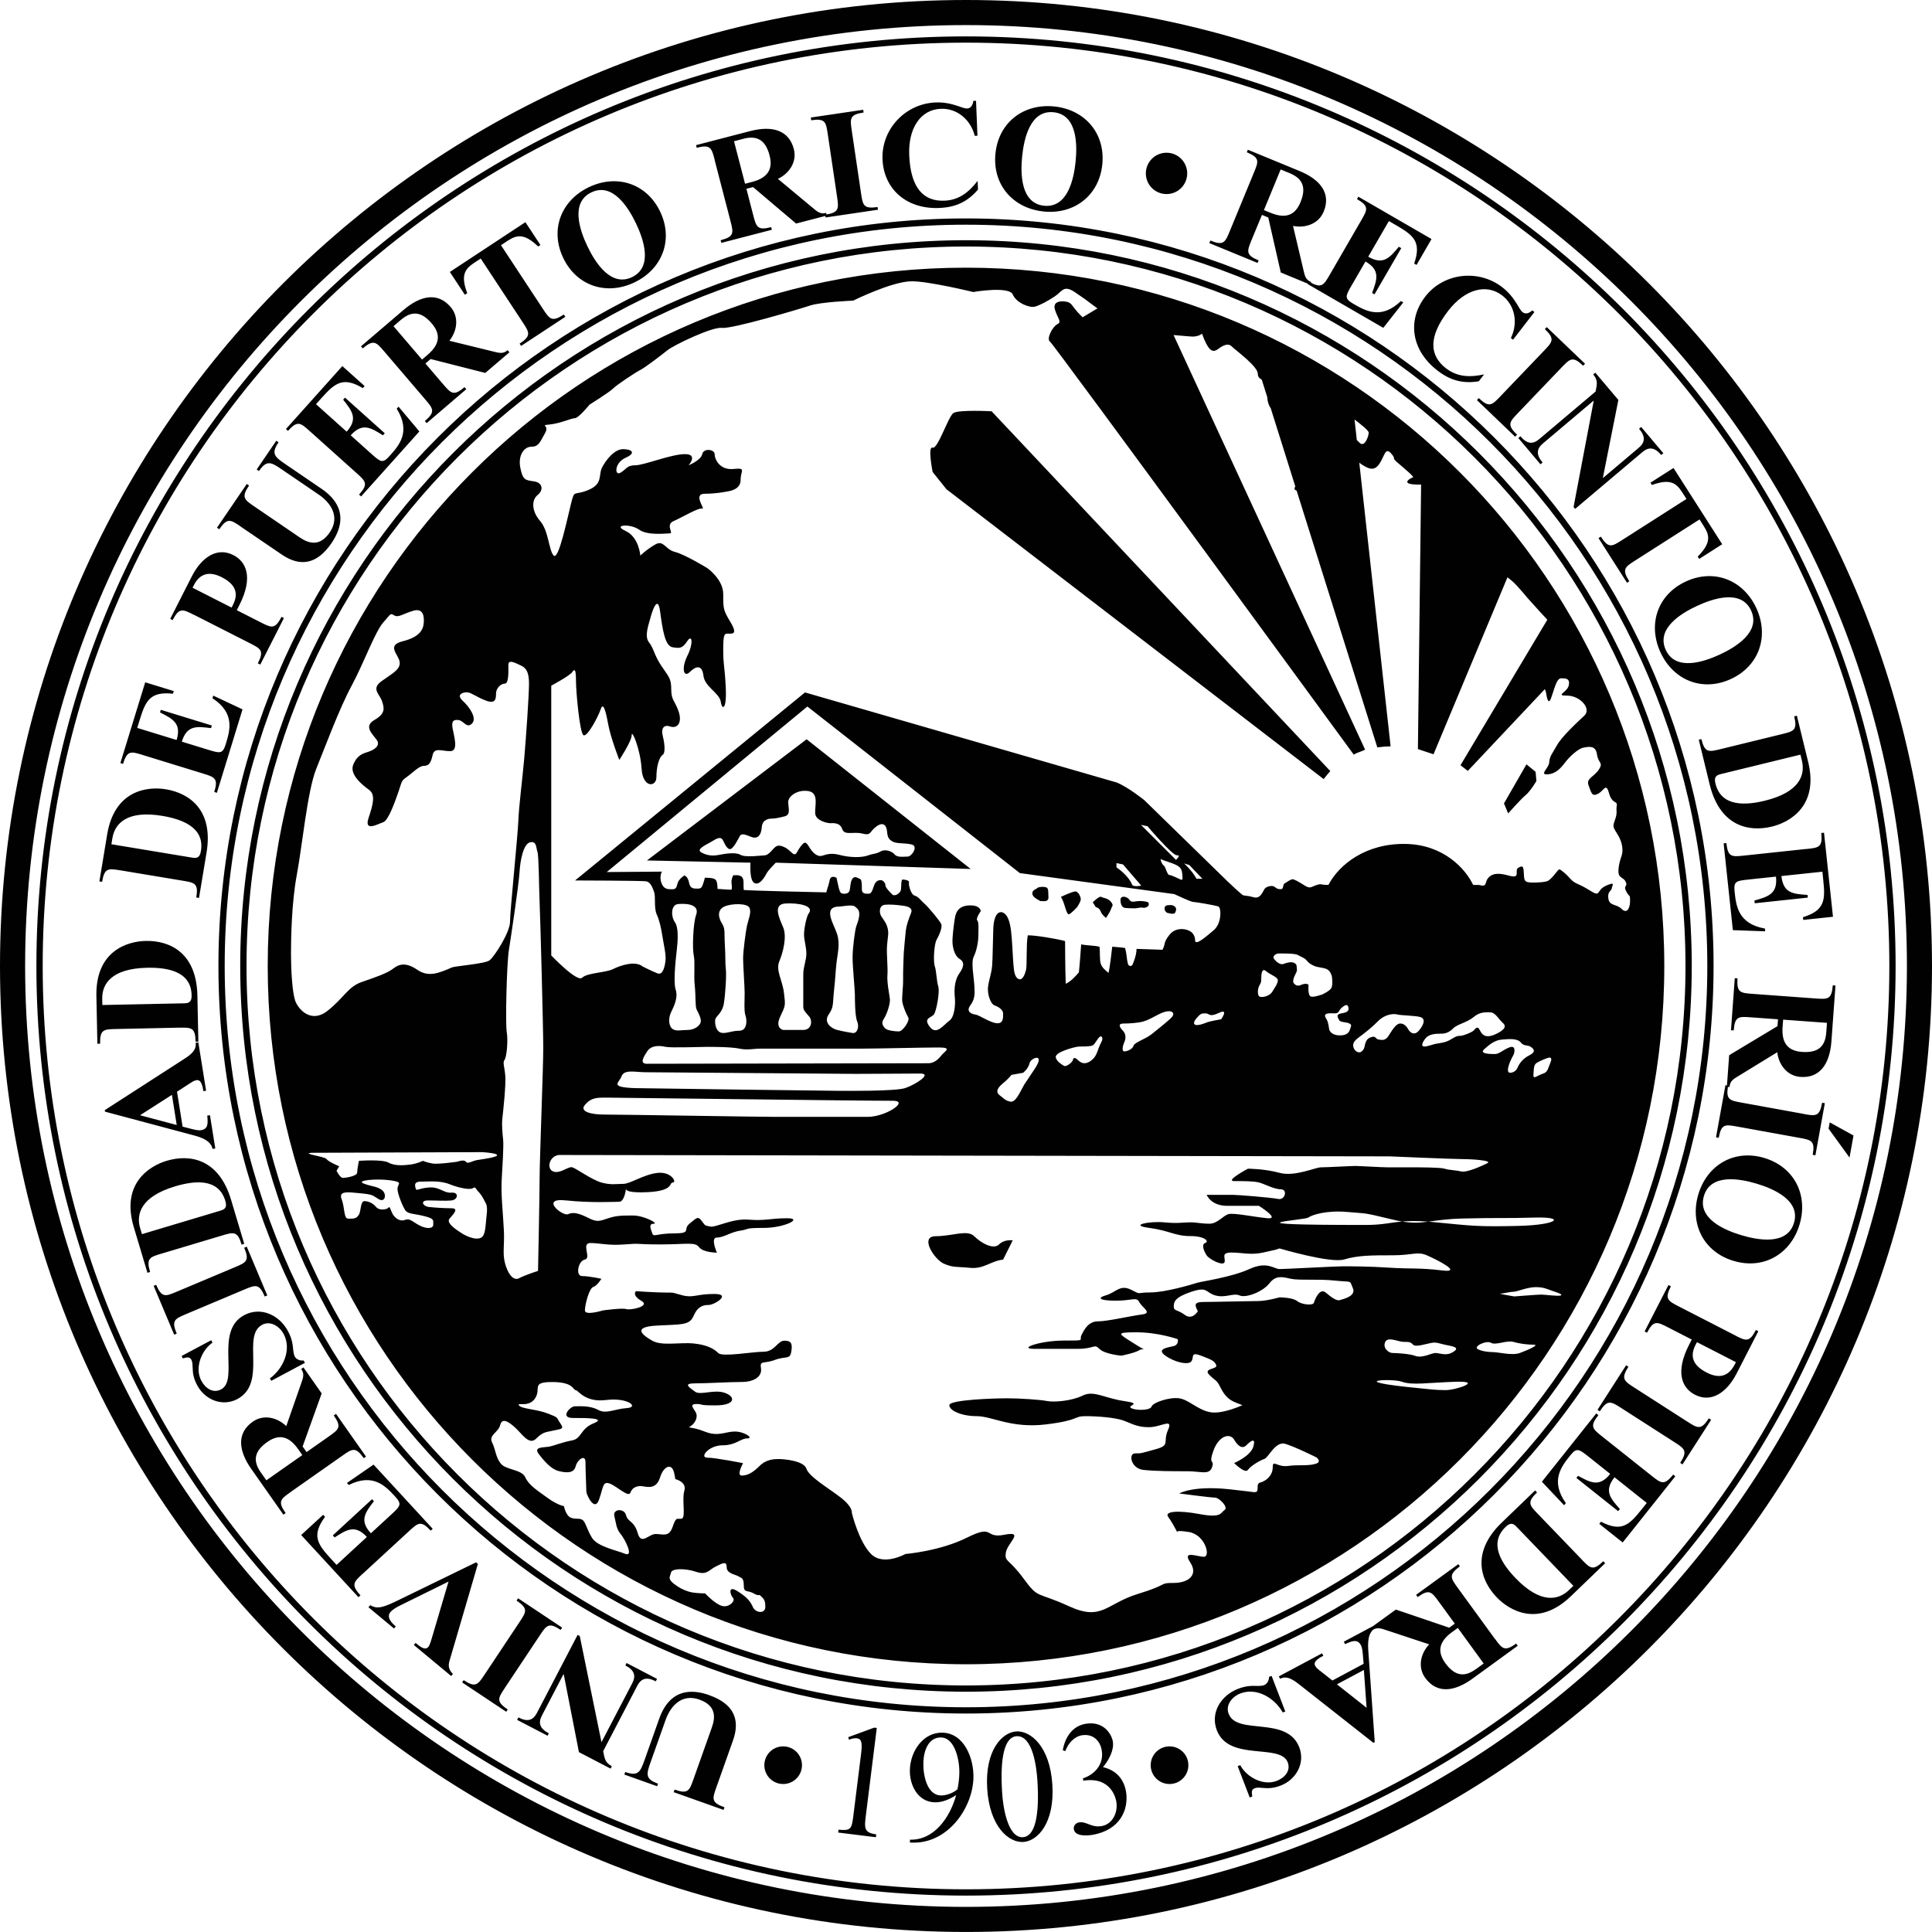 <svg id="Layer_1" data-name="Layer 1" xmlns="http://www.w3.org/2000/svg" viewBox="666.96 246.97 586.07 586.06">   <defs>     <style>       .cls-1 {         fill: #010101;       }     </style>   </defs>   <path class="cls-1" d="M1020.83,305.84c3.47,0,6.27-2.81,6.27-6.27s-2.8-6.27-6.27-6.27-6.28,2.8-6.28,6.27,2.81,6.27,6.28,6.27ZM709.46,585.27l9.65-6.18,1.46,9.15-11.11-2.96ZM731.44,595.49l.83-.13-1.62-10.1-.82.13c.23,2.3.32,4.08-1.87,4.42-.87.14-1.85-.13-3.02-.41l-2.59-.67-1.69-10.6,4.25-2.75c.64-.38.93-.62,1.71-.74,1.46-.23,1.83,2.05,2.04,3.33l.82-.13-2.35-14.67-.82.13c.41,2.56-2.25,4.11-4.08,5.29l-23.5,15.15.08.45,25.36,6.77c2.6.71,6.56,1.44,7.28,4.51ZM710.02,621.35l-.54-1.81c-1.3-4.34.31-9.62,10.59-12.69,5.59-1.67,13.12-2.68,15.23,4.37.46,1.56.3,2.47-1.33,2.96l-23.95,7.17ZM715.99,627.25l18.27-5.47c3.59-1.08,4.75-1.42,5.99,2.74l.8-.24-4.01-13.39c-3.72-12.42-12.48-13.9-19.53-11.79-5.37,1.61-13.9,7.01-9.96,20.14l4.14,13.83.8-.24c-1.25-4.17-.1-4.51,3.5-5.59ZM956.18,372.26c-1.58,1.06-4.74,11.04-6.31,10.51-1.58-.53,0,7.37,0,7.37l4.21,5.25,114.42,87.92c.63-.84,1.3-1.66,2.01-2.43l-102.75-109.15s-10-.53-11.57.53ZM1129.75,488.18c1.52-1.26,3.28-4.3,3.28-4.3l-.25-2.78-2.77-2.27-6.82,11.86,1.27,3.03s3.79-4.29,5.3-5.55ZM723.44,645.58l17.57-7.4c3.46-1.46,4.57-1.92,6.26,2.09l.77-.33-6.23-14.8-.77.33c1.69,4.01.58,4.48-2.87,5.93l-17.58,7.4c-3.45,1.45-4.56,1.92-6.25-2.08l-.77.32,6.23,14.8.77-.32c-1.69-4.01-.58-4.48,2.87-5.93ZM701.06,501.2c.74-4.47,4.5-8.5,15.1-6.74,5.75.96,12.95,3.37,11.75,10.63-.26,1.6-.81,2.35-2.5,2.07l-24.66-4.09.31-1.88ZM703.52,510.99l18.81,3.13c3.7.61,4.88.81,4.17,5.1l.83.14,2.29-13.79c2.12-12.79-5.09-17.97-12.35-19.17-5.52-.92-15.56.19-17.8,13.7l-2.36,14.24.82.14c.71-4.29,1.9-4.09,5.6-3.48ZM698.01,551.84l-.04-1.89c-.09-4.53,2.87-9.18,13.6-9.41,5.83-.12,13.36.92,13.51,8.28.04,1.62-.36,2.46-2.08,2.5l-24.99.52ZM721.26,558.72c3.75-.07,4.95-.1,5.04,4.25l.83-.02-.29-13.98c-.27-12.95-8.31-16.72-15.67-16.57-5.6.11-15.26,3.05-14.97,16.75l.3,14.44.83-.02c-.09-4.34,1.11-4.37,4.86-4.45l19.07-.41ZM849.94,778.17l10.34-19.82c1.17-2.26,2.86-2.79,5.61-1.35l.38-.74-9.23-4.82-.38.74c2.75,1.43,3.28,3.12,2.1,5.38l-9.29,17.81-.08-.04-6.56-32.08-.65-.34-12.35,23.69c-1.17,2.25-2.86,2.79-5.61,1.35l-.39.74,9.24,4.82.38-.74c-2.75-1.43-3.28-3.12-2.11-5.38l6.55-12.55.08.04,4.61,23.6,9.6,5,.38-.74c-1.96-1.02-2.19-2.19-2.63-4.56ZM882.15,761.2c-10.12-3.59-13.75,3.02-15.21,7.12l-4.49,12.65c-1.27,3.57-1.94,4.91-5.82,3.53l-.28.78,9.94,3.54.28-.78c-3.89-1.38-3.56-2.84-2.29-6.41l4.62-13c1.4-3.92,4.72-8.04,10.22-6.09,4.98,1.77,4.94,5.2,3.79,8.42l-5.56,15.66c-1.25,3.54-1.66,4.67-5.75,3.22l-.28.78,15.13,5.38.28-.79c-4.1-1.46-3.7-2.59-2.44-6.12l5.03-14.17c2.3-6.46.08-11.13-7.17-13.7ZM846.35,305.33c6.42-3.08,11.16,4.46,13.51,9.34,2.34,4.88,5.25,13.29-1.18,16.37-6.43,3.08-11.17-4.45-13.51-9.33-2.34-4.88-5.25-13.3,1.18-16.38ZM859.44,332.63c8.43-4.04,11.87-12.93,7.77-21.48-4.1-8.56-13.18-11.44-21.62-7.4-8.43,4.04-11.87,12.92-7.77,21.48,4.11,8.56,13.18,11.44,21.62,7.4ZM904.53,776.73c-3.16,0-5.71,2.55-5.71,5.71s2.56,5.71,5.71,5.71,5.71-2.55,5.71-5.71-2.56-5.71-5.71-5.71ZM820.1,759l10.57-15.88c2.08-3.12,2.74-4.13,6.36-1.72l.46-.69-13.37-8.9-.46.7c3.62,2.41,2.95,3.41.88,6.53l-10.56,15.88c-2.08,3.12-2.75,4.12-6.37,1.72l-.46.69,13.37,8.9.46-.7c-3.62-2.41-2.95-3.41-.87-6.53ZM747.76,696.02l-1.7-2.42c-2.45-3.48-2-6.4,1.97-9.19,3.06-2.16,6.22-2.34,9.36,2.14l1.28,1.82-10.92,7.66ZM755.15,699.55l15.61-10.96c3.07-2.16,4.05-2.85,6.55.72l.68-.48-9.1-12.96-.68.48c2.5,3.56,1.51,4.25-1.55,6.4l-6.7,4.71-1.2-1.7,5.78-16.1-5.53-7.88-.68.48c1.03,1.48.65,2.54-.06,4.51l-4.47,12.81c-2.79-2.68-6.91-3.63-10.16-1.34-4.85,3.4-4.44,8.66-.45,14.34l9.74,13.86.68-.47c-2.5-3.56-1.51-4.26,1.55-6.41ZM746.44,648.86c2.57-1.37,5.33.46,6.57,2.79,2.5,4.7-.12,10.5-4.17,13.45l.4.74,10.21-5.44-.39-.74c-.97.15-2.19-.25-2.68-1.19-.24-.45-.38-1.21-.44-1.71-.19-2.31-.49-3.87-1.63-6-2.57-4.82-8.17-7.55-13.28-4.84-9.03,4.82-1.48,19.58-6.99,22.51-2.49,1.33-4.82-.37-6.01-2.62-2.07-3.88,0-9.18,3.39-11.56l-.39-.73-8.99,4.79.39.73c.97-.25,1.99-.69,2.58.41.34.66.34,1.44.37,2.17.05,2.17.36,3.63,1.41,5.59,2.33,4.37,7.6,6.59,12.18,4.16,9.14-4.87,1.21-19.17,7.47-22.49ZM803.35,750.67l8.58-29.29-.57-.47-23.56,11.47c-4.44,2.15-6.35,2.85-8.54,1.51l-.53.64,7.76,6.45.53-.64c-1.28-1.07-2.92-2.79-1.62-4.35.59-.71,1.62-1.37,3.13-2.1l14.49-7.15-5.04,17.06c-.23.71-.59,2.16-1.06,2.73-1.01,1.21-2.47,0-3.89-1.19l-.53.64,11.32,9.41.53-.64c-1.65-1.56-1.3-3.07-1-4.08ZM777,724.37l14.02-12.92c2.76-2.54,3.64-3.36,6.59-.16l.61-.56-17.94-19.47-8.08,5.57.56.61c7.42-3.7,11.13.32,14.08,3.52,2.16,2.35,1.55,2.91-1.31,5.55l-6.06,5.58c-3.61-3.91-1.68-6.33.92-9.73l-.57-.61-11.91,10.98.57.61c3.6-2.31,6.16-4.04,9.77-.13l-9.19,8.47-1.72-1.87c-4.12-4.46-5.9-7.09-1.78-12.72l-.57-.61-6.67,6.14,17.38,18.86.61-.57c-2.95-3.2-2.07-4.02.69-6.56ZM710.27,476l18.23,5.61c3.58,1.1,4.73,1.46,3.46,5.61l.79.25,7.78-25.31-8.88-4.18-.25.79c6.93,4.55,5.32,9.78,4.04,13.93-.94,3.06-1.74,2.81-5.45,1.67l-7.88-2.42c1.57-5.09,4.62-4.63,8.87-4.1l.24-.8-15.48-4.76-.24.79c3.81,1.94,6.59,3.29,5.03,8.37l-11.94-3.67.75-2.44c1.78-5.8,3.15-8.67,10.09-7.93l.25-.8-8.67-2.66-7.54,24.51.8.24c1.28-4.16,2.43-3.8,6.01-2.7ZM1055.44,298.37l2.74,1.13c3.94,1.62,5.13,4.32,3.28,8.81-1.42,3.47-3.99,5.31-9.04,3.23l-2.05-.84,5.08-12.33ZM1048.78,325.97c-4.02-1.66-3.56-2.77-2.14-6.24l3.13-7.57,1.92.79,3.79,16.68,8.26,3.41-.07.12,22.91,13.26,6.07-7.72-.72-.41c-5.99,5.73-10.72,2.99-14.48.81-2.77-1.6-2.35-2.32-.4-5.68l4.13-7.13c4.61,2.67,3.47,5.54,2,9.56l.73.41,8.12-14.02-.73-.42c-2.75,3.28-4.68,5.69-9.29,3.02l6.26-10.81,2.21,1.27c5.25,3.04,7.74,5.02,5.47,11.62l.72.41,4.54-7.85-22.19-12.84-.42.72c3.77,2.18,3.16,3.22,1.28,6.46l-9.55,16.51c-1.78,3.08-2.45,4.13-5.71,2.39l.08-.19c-1.67-.68-1.92-1.79-2.38-3.83l-3.12-13.2c3.79.76,7.78-.65,9.3-4.33,2.26-5.48-.92-9.69-7.34-12.33l-15.67-6.45-.31.77c4.02,1.66,3.56,2.77,2.13,6.23l-7.27,17.63c-1.43,3.47-1.89,4.58-5.91,2.92l-.32.77,14.64,6.03.32-.77ZM760.9,377.73l14.2,12.73c2.79,2.5,3.69,3.3.78,6.54l.62.56,17.67-19.71-6.31-7.52-.56.62c4.38,7.03.74,11.11-2.17,14.35-2.13,2.38-2.75,1.82-5.65-.78l-6.13-5.5c3.55-3.96,6.14-2.27,9.77,0l.56-.62-12.06-10.81-.56.62c2.64,3.36,4.61,5.75,1.06,9.71l-9.3-8.34,1.7-1.9c4.05-4.51,6.5-6.55,12.49-2.98l.56-.62-6.76-6.06-17.11,19.1.62.55c2.91-3.24,3.8-2.44,6.59.07ZM788.59,343.99c3.24-2.77,6.18-2.6,9.33,1.09,2.44,2.85,2.92,5.97-1.24,9.52l-1.69,1.45-8.66-10.13,2.25-1.93ZM783.54,353.61l12.39,14.5c2.44,2.85,3.22,3.76-.09,6.59l.54.63,12.03-10.29-.54-.63c-3.31,2.83-4.09,1.91-6.53-.94l-5.33-6.23,1.58-1.36,16.58,4.22,7.32-6.26-.54-.64c-1.37,1.17-2.47.89-4.49.37l-13.18-3.23c2.4-3.03,2.96-7.22.38-10.24-3.85-4.51-9.04-3.6-14.32.92l-12.88,11.01.54.63c3.31-2.83,4.09-1.91,6.53.94ZM951.91,310.05c4.9-.19,8.5-1.82,11.72-5.57l-.11-2.64c-2.64,3.4-5.6,5.83-10.08,6.01-6.16.25-10.25-3.61-10.67-13.83-.33-8.19,3.47-13.81,9.57-14.05,5.04-.21,9.13,3.43,10.3,8.2l.83-.03-.43-10.59-.83.03c-.09,1.07-.65,2.25-1.85,2.3-.79.03-2.01-.48-2.72-.72-2.3-.79-4.46-1.21-6.9-1.11-9.11.37-16.44,8.08-16.07,17.24.36,8.92,7.15,15.18,17.23,14.77ZM977.03,294.38c.55-5.39,2.45-14.08,9.55-13.36,7.09.72,7.21,9.62,6.66,15-.55,5.39-2.46,14.08-9.55,13.36-7.09-.72-7.21-9.62-6.66-15.01ZM983.51,311.13c9.3.95,16.87-4.84,17.83-14.28.96-9.44-5.29-16.64-14.58-17.59-9.3-.94-16.88,4.84-17.83,14.28-.96,9.44,5.29,16.63,14.59,17.58ZM808.69,335.91c-1.93-5.21-.92-7.21,2.01-9.14l2.09-1.37,12.7,19.29c2.06,3.13,2.72,4.14-.91,6.53l.46.69,13.41-8.83-.46-.7c-3.63,2.39-4.3,1.39-6.36-1.74l-12.7-19.29,2.08-1.37c2.94-1.93,5.17-2.08,9.2,1.76l.69-.45-4.56-6.92-22.92,15.1,4.56,6.91.7-.46ZM892.49,289.06c4.12-1.07,6.7.37,7.92,5.07.94,3.63,0,6.65-5.29,8.02l-2.15.56-3.35-12.9,2.87-.74ZM883.74,295.49l4.79,18.46c.94,3.63,1.25,4.8-2.97,5.89l.21.81,15.33-3.98-.21-.8c-4.21,1.09-4.51-.08-5.46-3.7l-2.05-7.93,2.02-.52,13.05,11.06,8.88-2.3.07.46,15.89-2.35-.12-.82c-4.31.64-4.48-.56-5.03-4.27l-2.79-18.86c-.55-3.71-.73-4.9,3.58-5.54l-.12-.83-15.89,2.35.12.83c4.31-.64,4.48.56,5.03,4.26l2.8,18.86c.53,3.58.67,4.81-3.18,5.46l-.12-.48c-1.75.45-2.61-.28-4.2-1.64l-10.43-8.68c3.49-1.66,5.83-5.19,4.83-9.04-1.49-5.74-6.55-7.2-13.28-5.45l-16.39,4.26.21.8c4.21-1.1,4.52.07,5.46,3.7ZM1099.29,336.97c-5.46,7.07-4.29,16.23,3.7,22.39,3.88,3,7.68,4.07,12.56,3.27l1.61-2.09c-4.21.91-8.04.87-11.59-1.87-4.87-3.77-5.52-9.36.73-17.45,5-6.48,11.53-8.35,16.37-4.61,3.99,3.08,4.79,8.49,2.61,12.9l.66.51,6.48-8.39-.66-.51c-.76.76-1.94,1.31-2.9.57-.62-.48-1.24-1.66-1.62-2.3-1.26-2.08-2.63-3.79-4.57-5.29-7.22-5.57-17.79-4.38-23.39,2.87ZM1129.88,427.86c3.79,4.26,5.43,5.99,6.46,7.1l-26.34,44.14,2.22,1.72,23.36-24.79c.19.39.34.8.4,1.21.18,1.32.65,3.75,1.5,1.5.85-2.25,1.61-6.01,3.01-6.01s2.82,0,2.35,2.16c-.47,2.16-4.32,3.1-.47,3.1s7.51,3.95,5.16,6.11c-2.34,2.16-6.85,6.39-8.26,8.93-1.42,2.53-2.26,3.39-2.35,5.16-.09,1.79-3.06,3.77-.62,3.68,2.45-.09,4.01-1.7,5.41-3.58,1.4-1.87,4.04-4.23,5.54-4.51,1.5-.28,3.76-.84,4.14,1.97.37,2.82,2.06,2.44.56,4.7-1.5,2.25-3.94,2.63-3.09,4.8.85,2.16.94,3.47,2.82,2.53,1.87-.94,2.44-3.57,3.38-.19.94,3.38,2.63,2.25,2.34,3.76-.28,1.5.29,1.97-.47,4.13-.75,2.16-.84,2.16.66,4.51,1.51,2.34,1.88,4.97,1.23,6.76-.66,1.78-1.41,5.07-.48,6.01.95.94,1.41.76,1.88,1.97.47,1.21-.94.85.09,2.72,1.03,1.88,1.13.67,1.13,2.83s-.94,4.03-2.54,2.43c-1.6-1.6-3.67-.84-4.04-3.1-.37-2.26.94-2.34,1.03-3.19.09-.85,1.31-2.16-1.79-.75-3.1,1.41-1.31,3.66-4.89,1.41-3.57-2.26-4.41-1.88-5.83-3.48-1.4-1.59-2.91-2.82-3.38-2.91-.47-.09-2.34,3.29-3.94,3.66-1.59.38-4.79.47-5.73.19-.94-.27-1.03-.74-1.13-2.81-.09-2.07-.37-2.26-1.68-1.51-1.32.75,1.03,3.48-2.91,2.35-3.95-1.13-5.36-.29-6.3.84-.94,1.12-.19,2.72-2.45,2.06-.32-.09-.25,0-2.03-.06-2.3-4.89-8.93-12.18-20.34-12.43-12.15-.27-20.32,6.23-23.55,12.43-1.75.04-2.29-.28-2.64-.21-2.54.47-2.54,1.69-4.6.37-2.07-1.31-3.19-1.88-3.67-1.88s-1.88.94-2.44,1.31c-.56.38-.19,1.7-1.04,1.7s-1.22-.1-1.88-.66c-.65-.57-2.34-.28-3.01.47-.65.76-1.22,3.29-3.48,2.63-2.25-.65-2.84-.31-3.4-.77-2.56-2.1-7-6.53-7-6.53l-22.69-22.14s-4.91-3.97-8.41-5.37c-3.27-.94-94.52-27.31-94.52-27.31l-69.75,57.04s20.36.04,21.57.26c1.23.23,1.84,1.62,2.39,3.18.56,1.56-.1,4.79.79,6.8.89,2,1.34,4.12,1.78,6.9.45,2.79,1.12,5.46.89,7.24-.22,1.78-.77,4.46-2.45,3.79-1.67-.66-4.43-2.05-4.43-2.05-2.25-1.88-6.76-.37-9.01.75-2.25,1.13-7.88,1.13-9.38,2.63-1.51,1.51-9.38-6.76-9.38-6.76v-81.83s5.63-3.01,6.38-4.13c.75-1.13,1.12-.75,1.12,2.63s1.13,15.77,2.26,16.51c1.12.76,4.5-5.63,5.25-7.88.74-2.25,1.5.38,2.25,4.51.74,4.13,3.38,10.88,3.38,10.88,0,0,3.76-5.63,3.76-7.52s2.62,4.13,3,10.15c.38,6.01,4.5,5.63,4.5,2.62s.75-6.01,1.88-6.76c1.12-.75.38-4.51,0-6.01-.38-1.5,0-3.37,2.25-2.63,2.25.76,3.75-1.12,2.62-4.5-1.13-3.38-2.25-3.38-2.25-6.76s-.75-3.76-3.01-7.14c-2.25-3.38-2.25-5.25-3.75-7.13-1.5-1.88,0-5.63.37-7.13.38-1.51,2.25-7.88,3.01-2.26.75,5.63,1.5,10.51,3.76,10.89,2.25.38,2.99.38,4.5-1.88,1.5-2.25,1.88.76,0,4.51-1.87,3.75-1.13,6.76.76,4.88,1.87-1.88,3.75-2.26,4.13,1.13.37,3.37,4.87,5.25,5.25,7.88.38,2.62,1.88,2.62,1.51-4.51-.38-7.13-.76-6.38-.76-11.26s.38-4.88,1.51-4.88,3,.38.75-3.39c-2.26-3.75-2.26-4.12-2.26-8.62s-4.87-7.89-4.87-7.89c0,0-6.76-4.13-9.77-4.88-3-.75-3.37-3.75-6-2.25-2.63,1.5-4.51,3.37-4.51,3.37,0,0-.38-5.63-4.5-7.5-4.13-1.89,1.5-2.26,4.13-.38,2.63,1.88,8.26,1.12,9.39,1.12s-1.51-2.63,1.13-3.75c2.63-1.13,7.51-4.13,8.63-3.75,1.13.37-3.01-4.51.75-4.51s7.14-.75,7.14-.75c0,0,3.75-.38,3.75-3.39s1.88-3.75-2.25-3.37c-4.13.37-5.63-3.01-5.63-4.51s-3.38-1.88-3.76,0c-.38,1.88-4.13,3.38-4.13,3.38,0,0,3.01-3.38-1.13-3.38s-12.39,3.38-15.02,3.38-2.62,1.12-4.5,2.25c-1.88,1.13-1.88-3,1.5-4.51,3.39-1.5,1.88-2.63-.75-2.63s-5.26,3.38-6.39,5.63c-1.12,2.26.38,4.87-4.12,6.76-4.5,1.88-4.13-.38-5.26,4.13-1.13,4.5-3.75,17.26-5.25,15.76-1.51-1.5-1.51-7.5-4.13-10.5-2.63-3.01-2.63-6.38-.74-7.88,1.87-1.51,1.5-3.76-1.13-4.13-2.63-.38-3.39-.38-4.13-4.13-.75-3.76,1.13-6.38,3.37-6.38s2.63-1.5,4.13-4.12c1.5-2.63-1.88-2.27,1.5-2.63,3.38-.38,6.38-1.89,7.51-1.89s4.5-4.13,4.5-4.13c0,0,6.01-3.75,7.13-4.88,1.13-1.13,6.76-4.88,8.26-5.63,1.51-.76,6.38-4.51,8.26-6.01,1.88-1.51,13.52-7.14,16.51-6.76,3.01.38,23.27-5.63,26.65-6.75,3.38-1.13,13.14-1.51,13.14-1.51,0,0,11.57-5.74,17.58-5.87,5.03-.11,18.84,3.25,18.84,3.25,0,0,10.88-1.88,12.01.76,1.13,2.63,5.13,4.07,6.62,3.7,1.51-.38,3.87-1.64,6.13-3.14,2.25-1.5,2.64-3.56,6.02-1.31q3.38,2.26,5.26,3.75c.57.46,1.18.85,1.66,1.21l-4.51,2.7c-.25-.25-.53-.54-.9-.91-2.25-2.25-2.25-3.38-3.76-3.75-1.5-.38-4.5-.38-3.76,2.25.75,2.63,2.26,3.76.75,4.51-1.5.75-3.38,4.51-2.25,5.25,1.13.76,92.17,125.32,92.17,125.32.74-.54,2.66-1.04,3.44-1.52l-58.1-125.76c.29,0,5.59.52,6.04.47,3.75-.37,1.87-2.25,3.38,1.12,1.5,3.38,2.62,3.76,4.12,2.63,1.51-1.13,3.01-1.87,4.13-.75,1.12,1.13,7.88,6.01,7.88,8.26,0,.92.51,1.46,1.2,1.78l1.7,5.41c-.01.28.01.63.11,1.07.21.98.54,1.68.92,2.22l7.46,23.74c-.33.43-.48.93.4,1.27l24.47,77.86c1.32-.19,2.66-.29,4.03-.32l-9.5-86.02c2.86,2.04,4.49,2.58,6.03.41,1.6-2.26,1.79-5.27,3.57-3.29,1.79,1.97,0,1.13,1.98,2.82,1.97,1.69,5.26,4.41,4.7,4.51-.56.09-3.47,1.7-.19,2.07,1.34.15,2.08.11,2.66.1l-.97,80.24,4.73,1.57.04-.08,22.39-53.59c2.39,1.71,3.5,3.29,5.64,5.7ZM1140.38,639.96c-.84.28-4.79-.28-5.9-.28s-8.16.56-8.16.56c0,0-5.07-.85-4.23-.85s2.81-.56,3.94-.56,4.23-1.41,6.76-1.41,3.37.57,5.06,1.13c1.69.56,3.37,1.13,2.53,1.41ZM1128,657.4c-2.26.85-6.48-.27-8.17-.27,0,0-2.81,0-4.51-.85-1.68-.85,2.53-2.81,3.94-1.97,1.41.84,4.8-.85,6.76-.28,1.98.56,4.23.85,6.19.85s-1.97,1.69-4.21,2.52ZM1105.48,668.66c-3.1,0-5.08-.3-7.88-.57-23.63-2.25-8.43-3.1-5.35-1.97,3.1,1.13,7.88.28,16.32,0,8.45-.27,0,2.54-3.09,2.54ZM1073.4,641.36c-.84.28-2.26-.56-4.23-2.25-1.96-1.69-3.38,2.25-3.66,3.09-.29.84-3.66.57-5.07-.56-1.4-1.12-5.35-1.12-5.35-1.12,0,0-3.94,1.12-6.47,1.12s-13.5.28-16.6.28-2.54,1.12-1.69,2.81c0,0-1.68,2.81-3.94,1.12-2.25-1.69-3.37-1.12-3.37-2.53s.28-2.81,5.35-4.5c5.06-1.69,4.22.28,7.31,1.13,3.1.84,5.35-.85,7.32,0,1.97.84,7.03-1.13,9.01-3.66,1.97-2.54,3.94-1.98,6.48-1.41,2.52.56,8.15,0,13.5.56,5.35.56,4.23-.28,5.35,2.25,1.12,2.54-3.09,3.38-3.94,3.66ZM1097.42,559.56c-1.63,1.95-2.98.2-3.25-.32-.33-.65-1.3-1.94-2.6-1.78-1.3.16-2.43,2.27-3.4,3.73-.98,1.46-1.78,1.3-2.92,1.14-1.14-.16-.81-1.14-2.11-.81-1.3.33-1.63.97-1.95,1.78-.33.81-.16,1.79-1.14,2.6-.97.81-2.44-.16-2.6-1.63-.16-1.46,1.3-2.27,2.76-3.4,1.46-1.13,2.92-2.27,4.87-4.22,1.94-1.95,4.54-2.27,5.68-1.95,1.13.33,5.68.33,7.14.82,1.46.49,1.13,2.11-.49,4.05ZM1120.62,560.7c-2.43,1.14-3.89.65-4.71-1.14-.81-1.78-1.46-.32-2.11.17-.65.49-2.92,1.46-3.9,1.46s-1.29.17-2.92,1.14c-1.62.97-3.11,1.01-4.54,1.29-.82.16-2.44.81-3.41.81s-.81-.97.32-2.43c1.13-1.46,3.41-1.46,4.71-1.46s2.43-.32,3.73-1.62c1.3-1.3,4.22-1.78,6.16-3.4,1.95-1.63,3.41-1.46,5.03-1.46s2.6,2.11,3.9,3.25c1.29,1.13.16,2.27-2.28,3.4ZM1131,567.03c-2.28,1.13-3.25,2.76-3.74,3.9-.48,1.13-1.62,1.46-2.11,1.46s-1.14-.16-.49-2.27c.65-2.11,1.46-2.92,1.62-3.73.17-.81.33-2.44-1.62-1.63-1.95.81-2.92,1.95-4.22,1.95s-4.87,0-3.25-1.46c1.63-1.46,3.25-2.76,5.35-2.92,2.11-.16,4.71-.49,5.84.97.79,1.02,1.95.65,2.76,1.13.81.49,2.11,1.46-.16,2.6ZM1137.16,569.63c-.71,1.57-.64,2.6-2.27,3.08-1.62.49-2.92,1.95-2.76.16.16-1.78,0-2.92,1.14-3.57,1.13-.65,2.76-1.29,3.4-1.46.65-.16,1.3,0,.48,1.78ZM1107.17,657.4c-1.69.85-3.66,0-4.79,0s-4.03,1.71-6.19.85c-1.4-.56-5.35-.85-6.76-.85s-3.09-1.69-2.25-3.37c.85-1.69,3.94,0,5.63,0s1.97,0,2.81.85c.84.84,3.94-.28,5.63-.56,1.69-.28,2.25.28,5.35.84,3.1.56,2.25,1.41.56,2.25ZM1102.11,617.72c-.65-.06-1.25-.12-1.84-.16-2.55.33-4.71.49-7.97-.04-3.68.32-6.05,1.04-11.01,1.04-44.74,0-18.58-1.4-17.45-2.25,1.12-.84,5.64-2.25,11.82-1.69,6.19.57,4.23,0,13.51,2.25,1.15.29,2.18.5,3.13.65,2.03-.17,4.47-.23,7.97.04,2.59-.33,5.59-.85,10.56-.96,11.26-.28,12.1,0,21.67-.28,9.57-.28,7.03,2.25-5.07,2.53-12.1.28-13.78,0-25.33-1.13ZM1054.58,544.48c-.16,1.13-.65,1.62-1.62,3.25-1,1.67-3.57,1.94-4.06,1.46-.48-.49-.48-2.11,0-3.08.49-.98.66-.98.66-2.27s.16-3.41,1.46-2.27c1.3,1.14,3.73,1.78,3.57,2.92ZM1070.91,546.47c-.27,1.02-2.96,2.22-2.96,2.22-3.24,1.01-3.69.83-3.97-.46-.28-1.29,0-2.22-.09-2.5-.09-.27-1.02-.55-2.22,0-1.2.55-1.76,0-2.22-.46-.46-.46-.09-1.75.56-2.96.65-1.21.28-1.39.28-2.22s-.83-1.11-1.29-1.2c-.46-.09-1.48,0-2.59.46-1.11.46-2.31-.65-2.96-1.48-.65-.83.56-1.66,1.38-1.66s4.9-.09,5.83.46c.92.55,2.03.83,2.68,1.66.65.83,1.29,1.2,2.31,1.66,1.02.46,2.59.46,3.7.92,1.11.46,1.57,1.85,1.67,2.49.09.65.19,2.04-.09,3.05ZM1073.24,556.49c.32.64,2.27.49,3.08.97.81.48.48.65.16,1.78-.33,1.14-1.21,1.67-2.43,1.78-1.78.16-2.92-.32-3.57-1.13-.65-.82-.17-2.27-1.3-4.06-1.14-1.78,1.46-1.46,2.76-1.46s.97-.81,2.11-1.78c1.14-.98,1.78-.98,1.95,0,.16.98-.16,1.46-2.11,1.78-1.95.32-.98,1.46-.65,2.12ZM938.22,580.9c4.31.26-2.67,4.87-8.08,4.87h-27.95c-5.08,0-46.84-.7-51.88-.7-4.34,0-7.54-.97-5.94-2.89,1.93-2.33,3.8-2.25,6.58-2.25s75.39.96,87.27.96ZM862.46,572.23c2.3,0,59.37.45,64.05.5,2.18.02,15.81-.1,19.62-.1s-1.55,3.4-4.59,4.41c-3.05,1.01-18.38.83-20.16.83s-60.65-.76-61.91-.82c-7.86-.32-4.67-1.59-3.98-3.56.77-2.22,4.3-1.26,6.98-1.27ZM881.63,564.54c1.74,0,7.16,0,9.61.53,2.45.53,4.38,0,6.3,0h30.78c4.38,0,18.98-.35,23.35-.35s1.87,1.11.88,2.38c-1.13,1.44-2.24,2.24-3.69,2.4-3.7,0-78.16.16-85.71.16-2.25,0-.96-2.09.11-3.73,1.33-2.06,4.03-1.75,5.6-1.4,1.58.35,11.02,0,12.77,0ZM871.91,547.11c-.7-2.11-.05-8.57.36-12.03.34-2.96.57-6.76-.6-8.39-1.17-1.64-1.34-5.49,1.24-5.49,0,0,6.68-.71,5.2,3.36-.89,2.46-1.17,10.06-.71,12.17.47,2.1-.02,6.28.29,8.97.37,3.32.12,6.56.59,7.5.47.94,1.52,2.79,1.23,3.87-.29,1.08-1.87,2.34-3.97,2.34s-3.27.46-4.45-.23c-1.17-.7-1.63-3.04-.46-5.38,1.17-2.34,1.98-4.58,1.28-6.69ZM892.85,548.17c0,1.87-.23,5.62.23,6.79.47,1.17.7,4.68-1.87,4.68s-4.45,1.17-5.85.46c-1.4-.7-1.63-3.04-1.4-3.97.23-.94,2.1-1.87,2.57-4.68.47-2.81.84-8.68.61-10.54-.23-1.87-.06-3.76-.3-7.5-.23-3.74.23-4.57-.94-6.44-1.17-1.87-1.28-4.08.83-5.02,2.1-.93,6.84-1.05,7.56.36.7,1.4-.27,3.42-.74,5.52-.36,1.6-1.17,7.72-1.17,9.83s.47,8.65.47,10.52ZM904.77,548.17c-.46-3.97-2.57-6.78-1.4-9.59,1.17-2.81,2.33-7.48,1.17-10.29-1.17-2.81-3.28-7.02.7-7.25,3.97-.23,8.88.7,7.02,3.05-.58.73-1.4,4.45-1.4,6.31s.71,3.74.71,5.85-.94,3.98-.94,6.31v9.82c0,1.17.94,1.88,1.87,3.05.94,1.17.7,3.97-1.87,3.97h-6.08s-2.57-.47-.94-3.97c1.64-3.52,1.64-3.28,1.17-7.25ZM926.29,548.64c0,1.4,0,6.54.7,8.18.7,1.64,0,3.74-1.4,3.51-1.4-.23-2.8-.47-4.68-.93-1.87-.47-4.21-2.34-2.57-4.68,1.64-2.34,1.17-3.28,1.64-7.49.46-4.21.4-5.25.73-8.16.3-2.76,1.14-5.64.21-8.68-.94-3.04-4.68-8.42.7-8.42.7,0,3.98-.7,4.68,0,.7.7,2.32,1.02.46,5.84-.45,1.18-1.17,6.79-1.17,9.6s.7,9.82.7,11.22ZM940.91,544.27c.07,1.74-.43,5.32-.24,6.56.18,1.23,1.17,3.77,1.8,4.76.61.98-1.67,4.26-2.85,4.26s-3.59-.24-4.27-1.04c-.68-.81-1.11-1.55-.24-2.85.87-1.3,1.98-4.57,1.79-6-.18-1.42-.92-5.01-.74-7.24.18-2.22-.31-6.37-.12-8.9.18-2.53.56-3.46.24-5.02-.3-1.55-1.11-2.59-1.92-3.77-.8-1.17-.74-3.4.99-3.59,1.74-.18,3.84.06,4.83.19.98.13,3.96.3,3.15,2.29-.8,1.98-1.42,3.83-1.6,5.37-.19,1.55-.62,6.8-.62,6.8-.06,1.42-.25,6.42-.19,8.16ZM980.92,571.09l-3.25,4.87c-1.3,2.27-2.59,5.52-4.22,5.19-1.62-.32-1.94-.98-3.25-1.94-1.3-.97-.65-2.27.97-3.58,1.62-1.29,2.6-2.59,2.6-2.59l3.57-.65s1.62-1.3,1.94-2.92c.33-1.62,4.87-3.25,1.63,1.62ZM1001.37,562.16c0,.49-.65,1.46-1.14,2.76-.49,1.3-.81,2.76-2.43,3.89-1.63,1.14-2.84.74-3.9-.32-.97-.98-1.46-.49-1.46,0s-1.94,2.27-2.76,1.78c-.81-.49-2.11-1.3-2.43-2.43-.32-1.13,1.95-1.95,2.76-2.27.81-.33,3.25-1.14,4.54-1.14s2.11,0,3.25-.16c1.13-.16,1.3-.97,2.27-2.27.98-1.3,1.3-.32,1.3.16ZM1007.53,559.56c-.81-.81-1.62-2.1.17-2.1s4.54-.16,6.16-.65c1.63-.49,2.92-1.3,4.54-2.12,1.63-.81,2.43-.97,3.25-.97s2.11.65.33,2.27c-1.79,1.62-4.06,3.4-5.68,4.7-2.01,1.6-5.19,2.43-5.52,3.57-.32,1.14-2.43,1.79-2.92,1.63-.49-.16-.49-1.3.16-2.76.65-1.46.33-2.76-.49-3.57ZM1037.38,556.16s-3.46.6-4.38.98c-4.38,1.78-4.38.16-3.08-1.3,1.3-1.46,1.46-1.46,2.76-1.46s.97,1.3,4.06-.16c3.08-1.46.65,1.95.65,1.95ZM1026.16,508.89l1.58.49,3.97,4.16s-.64,0-1.79,0c-1.35-2.51-3.76-4.65-3.76-4.65ZM1013.17,515.63s-2.44.5-2.78-.3c-1.25-2.99-4.75-5.25-4.75-5.25v-1.28l1.98.39,5.55,6.45ZM1025.61,512.31c.12,1.27.12,1.73-.45,1.49-.58-.23-2.76-1.38-3.44-1.38s-1.2-2.44-1.61-2.76c-.92-.68-1.26-2.4-.92-2.06.34.34,3.22,1.03,4.71,1.84,1.49.8,1.6,1.61,1.72,2.87ZM1023.68,507.8l-10.6-10.6,1.98.4s7.52,8.91,8.92,8.82c1.41-.1-.29,1.39-.29,1.39ZM850.99,511.52l60.89-50.23,64.45,50.53,46.84,6.37s5.03,2.38,5.73,2.38,6.8,1.04,7.67,1.39c.87.35,1.05,5.06-1.39,7.15-2.44,2.09-4.36,3.66-5.23,3.66s0-.91-1.06-2.49c-1.04-1.56-5.01-2.43-7.11.19-2.08,2.61-1.14,2.7-2.19,4.61-1.21-.04-4.89-.18-7.86-.27,0,2.27-1.3,4.95-1.3,4.95,0,0-1.04.87-1.39-.7-.34-1.57-.29-2.72-.78-4.51-.9-.18-2.82-.31-3.9-.4-.33,2.55-.64,5.77-1.12,7.95-.86-.69-2.04-1.64-2.39-2.86-.34-1.22-.17-3.49-.34-5.05-1.07-.41-4.37-.41-5.58-.76-.18,2.42-.35,5.2-.69,8.5-1.05,1.22-2.43,2.77-3.99,3.47-.17-4.34-.2-11.74-.2-12.96-2.75-.74-9.16-1.79-11.32-1.74-.52,2.8-.18,9.07-.52,10.46-.35,1.39-1.05,3.31-2.27,2.79-1.22-.53-1.39-2.45-1.57-4.53-.18-2.09-.34-6.97-.7-9.94-.35-2.96-1.04-4.88-2.26-5.58-1.22-.7-2.96,0-3.14,4.88-.17,4.87-.17,8.89-.35,11.15-.17,2.27-.88,3.84-1.22,6.27-.35,2.44.87,5.4,1.92,5.75,1.04.35,2.62,1.23,2.62,2.44s.17,3.14-1.92,2.97c-2.09-.18-5.23-2.44-6.45-2.62-1.22-.18-2.96-.87-1.57-2.79,1.4-1.92,1.4-3.31,1.22-6.1-.17-2.78-1.04-6.96-.17-8.71.87-1.74,1.4-4.53,1.4-6.45s.18-4-.35-4.53c-.52-.52,1.06-2.79,1.06-2.79,0,0,0-1.75-3.14-1.75s-4.35,1.57-4.7,3.84c-.35,2.27-.87,6.1-.7,7.84.17,1.75.87,3.84,2.09,4.53,1.22.71,1.75,1.92,0,4.36-1.74,2.44-1.56,5.75-1.39,7.49.17,1.75,0,5.76-1.74,6.98-1.74,1.21-3.83,4.53-5.92,1.74-2.09-2.79.69-2.61,1.39-3.84.71-1.22,1.74-6.79,1.23-8.36-.52-1.57-.52-4.53-1.05-6.1-.53-1.56-.18-6.8.53-8.02.69-1.21,1.91-3.83,1.39-4.87-.52-1.05-4-5.24-5.05-6.11-1.04-.87-1.75-2.09-2.96-2.44-1.22-.34-1.92-3.31-1.74-4,.17-.7-1.4-.88-1.93-.88s-.35,2.09-.52,3.14c-.18,1.05-1.92,2.09-2.61,1.4-.7-.69-2.09-2.09-2.09-2.79s-.71-1.57-1.4-1.57-1.56.17-2.09,1.74c-.53,1.57-.77,2.38-1.64,2.38s-2.02.06-2.02-1.33,0-2.96-.53-3.14c-.53-.17-1.56-1.05-2.27-.17-.7.87-.7,2.79-.87,3.48-.17.71-.59,1.16-1.64,1.16s-1.32-.29-1.67-1.68c-.34-1.39-.69-3.14-.69-3.14,0,0-1.74-1.04-2.09.7-.34,1.74-.63,2.08-1.02,3.71-1.04,0-22.72-.5-25.04-.72-.2-2.01.18-3.03-.52-3.9-.7-.88-2.72-.53-2.72-.53,0,0-.49,1.08-.49,1.95s.23,1.23.04,2.4c-1.05,0-4.28-.26-4.28-.26,0,0,.07-2.3-.64-2.83-.69-.53-2.09-.53-2.78-.53s-.18-.52-.7,1.05c-.53,1.57-.6,2.23-1.82,2.23s-2.34.11-2.69-1.8c-.35-1.92-1.41-2.19-1.41-2.19,0,0-1.75,1.05-2.09,2.45-.35,1.39-.52,1.74-1.74,1.74s-2.44,0-3.14-1.92c-.69-1.92.13-3.43.13-3.43l-16.67.13ZM1065.15,691.25c-3.33.42-4.17,0-7.51.42-3.33.42-4.6-2.09-4.6.42s-2.08,4.17-3.75,4.59c-1.67.42,0,2.92-1.67,2.92-.23,0-.33,0-.35.01.56.09-.05.04,0,0-.56-.08-2.31-.31-7.16-.85-11.27-1.25-15.44,1.25-15.44,1.25,0,0,9.59,1.26,10.85,1.26s4.17,2.92,2.92,3.75c-1.26.83-.84,2.5-7.51,1.26-6.68-1.26-10.85-.84-9.6.83.97,1.29,2.19,3.56,2.68,4.54.12-.25.88-.4,3.58.05,5,.83,6.68,7.51,4.59,7.51s-6.68-2.09-4.18,1.68c2.5,3.75-.41,6.26-5.01,6.26s-1.25.42-10.84,3.33c-9.61,2.93-10.86,8.35-20.87,3.76-10.01-4.59-9.18-2.09-13.77-8.35-4.59-6.27-5.85-5.01-5.43-7.93.42-2.92,5.85-6.68-.42-5.43-6.25,1.26-2.92-3.33-11.26.83-8.35,4.18-18.78,5.01-18.78,5.01,0,0-6.68,3.76-10.43,0-3.75-3.76-5.84-12.52-5.84-12.52,0,0,.41-1.67-3.34-4.59-3.76-2.93-9.6-6.27-10.43-8.77-.84-2.5-7.1-2.92-8.36-2.92s-3.75,0-5.84,2.09c-2.08,2.09-3.75,2.92-5.43,2.92s.42-3.76.42-3.76c0,0-8.35-1.67-10.85-1.67s.42-3.75,4.59-3.75,5.43-2.09,7.52-2.09-.84-2.09-3.76-2.09-5,1.68-9.17,0c-4.18-1.67-5.43-.83-4.18-1.67,1.25-.83,2.08-2.5,1.67-3.75-.42-1.26-2.51-2.92,0-2.92s0,.41,5.84.41,6.26-2.5,2.92-3.76c-3.34-1.25-7.52.84-9.18-.42-1.67-1.25-3.76-2.5,0-2.5s10.43-.42,14.18-.42,6.26-1.66,5.85-4.17c-.42-2.5.83-1.25,4.17-2.5,3.34-1.27,4.6,0,5.02-2.51.41-2.5,0-3.34-2.09-3.34s-2.92,3.34-6.26,3.34-12.52,1.67-13.77.42c-1.25-1.25-3.34-2.51-7.52-2.92-4.17-.41-9.59.83-12.51-.83-2.92-1.66-6.26-4.17,1.25-4.59,7.51-.42,10.01,0,11.26-2.92,1.25-2.92,2.92-3.34,4.6-3.34s7.09-3.34,1.67-3.34-6.27,1.26-9.6.42c-3.34-.84-2.08-.84-5-.84s-9.18-.42-9.18-.42c0,0-1.25,1.26,1.67,2.92,2.92,1.68-3.34,2.92-4.59,2.51-1.25-.42-7.1.41-7.1.41,0,0-5.43,1.67-5.43,0s1.26-6.68,2.5-7.1c1.25-.41,2.5-2.5,2.5-2.5,0,0-3.75-.83-5.84-.83s-1.25-4.59.83-5.01c2.08-.42-1.25-5.01,1.67-5.01s5.43.83,10.43.42c5.02-.42,2.92,0,10.86,0s10.43-.84,11.68.83c1.25,1.67,5.42,1.67,5.42,1.67,0,0-2.09-4.59,0-4.59s4.17-1.67,7.09-2.09c2.92-.42.84-.83,7.1-.83s12.1-2.93,7.1-2.93-6.68.84-11.69.42c-5.01-.42-10.01,2.5-11.69,2.09-1.66-.42-1.25,0-2.5-1.67-1.25-1.68-1.66-.84-3.75.83-2.09,1.67.83,2.92-4.59,2.92s-6.26,1.25-6.68,0c-.42-1.26-1.26-2.92.42-2.92s-2.92-2.5-6.26-2.5-5.01,0-7.52.83c-2.5.84-3.34,1.26-5.84,0-2.51-1.25-4.6-2.08-6.27-1.25-1.67.84-8.77-5-.83-4.17,7.92.83,14.61.42,16.27.42,1.36,0,1.89-2.78,2.04-3.81-.08-.21.05-.37.05-.37,0,0-.01.15-.05.37.16.47,1.28,1.17,6.73.89,7.93-.42,6.27-2.92,7.51-2.92s-.42-3.35-4.59-2.92c-4.16.41-8.34,3.33-10.43,3.33s-3.76.41-6.68-.41c-2.92-.84-7.51-4.18-8.77-4.6-1.25-.42-3.75,2.09-5.84,1.25-2.08-.83-1.25-4.59,1.67-5l252.06.42s19.2.83,22.13.83,9.18.42,7.51,1.25c-1.66.83-6.26,2.92-7.93,2.5-1.67-.41-3.75-.41-5-.83-1.26-.42-7.51-.42-9.61-.42h-7.51c-2.09,0-8.77-.42-10.02-.42s-8.76.42-10.43.42-7.92,2.92-12.52,1.67c-4.59-1.26-9.6-1.26-9.6-1.26,0,0-7.09,3.76-4.17,3.76s5.84,0,7.5.42c1.67.41,4.6,2.08,6.69,2.08s1.25,3.34-.83,2.92c-2.09-.42-12.11-1.25-13.78-1.25h-7.93s1.25,3.34,6.26,3.34h9.59s6.69,4.17,2.51,3.75c-4.17-.41-10.01-1.66-11.69-1.25-1.66.41-3.34,2.92-5.84,2.92s-3.76-.42-5.85-.42-3.76.42-7.93,0c-4.17-.41-10.85.84-4.59,1.67,6.26.83,7.93,2.5,12.52,2.5s5.84,1.67,4.59,2.08c-1.26.42-.41,2.51.42,3.76.84,1.26,5.01,3.34,5.43,2.08.41-1.25-1.26-2.92,2.08-2.92s5.85.83,9.6,0l3.76-.84,1.25-.41s15.44,4.59,19.62,3.34c4.18-1.26,8.35-1.26,14.61-1.26s7.51-1.25,10.43,0c2.92,1.26,11.27,5.43,4.6,4.59-6.68-.83-9.6-.42-15.87-.83-6.26-.42-12.09-.42-14.18-.42s-17.53.84-19.2.84-3.75-2.5-9.18,0c-5.42,2.5-14.61,3.76-15.86,4.17-1.25.42-9.59,2.92-14.19,2.92s-2.5.84-5.84-.83c-3.35-1.67-4.6.83-7.52,1.67-2.92.83-2.08,1.66,2.92,1.66s6.26-1.25,7.1.42c.84,1.67,4.17,3.34.84,3.76-3.34.41-10.44,2.09-13.36,2.09s-4.17,2.5-5.01,4.17c-.83,1.66,1.67,1.66-5.42,1.66s-14.19,2.51-8.77,2.51h12.94c5.43,0,5.01-1.68,6.68,0,1.67,1.66,6.68,2.07,6.68,2.07,0,0,4.17-.83,5.42-1.66,1.25-.83,2.92.83-1.67-2.09-4.58-2.92-5.84-3.34.83-3.34s12.52,2.09,12.52,2.09c0,0,.42,1.67-1.25,2.09-1.67.42-5.42.83-2.5,2.91,2.92,2.1,7.09,2.92,7.91,1.68.84-1.25-.41-2.92,2.92-1.68,3.34,1.27,4.18,1.68,4.6,2.93.41,1.25-4.17.83-2.08,2.92,2.08,2.08,2.08,1.25,3.33,3.75,1.26,2.5,2.51,3.76,4.59,4.59l2.08.83s-6.26,2.93-10.01,2.08c-3.76-.83-6.26-3.76-9.18-4.17-2.92-.41-7.94,1.26-8.35,2.5-.42,1.26-5.01,1.26-6.26.42-1.25-.83,3.76-1.25-2.09-2.09-5.84-.83-9.18-3.33-12.52-1.67-3.34,1.67-8.76,2.09-10.85,1.67-2.08-.42-8.35-.83-12.1-.83s-17.53.42-17.53,2.09,3.75,3.33,8.34,3.33,10.44,3.76,20.88,2.51c10.43-1.26,8.34-2.51,12.09-2.51s8.77.42,11.27,1.25c2.5.84,4.17,2.1,7.92,2.1s7.51-2.93,5.84.83c-1.67,3.76.83,4.6-3.75,5.85-4.6,1.26-4.17,1.26-6.26,1.26s-1.25,4.59,2.5,5.01c3.76.41,9.19.41,13.36.41s6.68,1.26,7.51-1.25c.84-2.51-1.25-.42.42-5.01,1.67-4.59,5.01-5.42,6.26-3.34,1.25,2.09,2.5,2.92,3.76,1.68,1.25-1.26,2.91-2.5,2.09.42-.83,2.92-5.84,5.01-5.84,5.01,0,0,3.33,3.34,4.17,2.09.84-1.25,3.76-2.92,5.01-3.34,1.25-.41,3.34-5.42,6.27-4.59,2.92.84,9.6,4.17,9.6,4.17,0,0,2.08,1.67-1.26,2.09ZM895.32,734.41c-.82-1.91-2.18-3.28-4.91-4.91-2.72-1.64-1.91,1.36-1.1,2.19.83.81-1.09,3-3.27,2.45-2.18-.55-5.18-3.82-5.18-3.82,0,0-2.18,0-3.82-.27-1.64-.28-3.27-1-4.64-1.91-3.28-2.18-2.18-2.73-1.91-4.09.27-1.37,4.37-1.37,7.64-.27,3.28,1.1,3.82-.55,6-1.63,2.18-1.1,3.27-1.64,3.27.27s2.73,2.18,3.55,2.72c.82.55,1.63.28,1.63,2.73s1.09,1.36,3,2.46c1.91,1.09,1.37,0,2.19.81.81.82,1.35,1.1,1.35,3.28s-2.99,1.9-3.81,0ZM865.87,712.31c-2.19,0-4.37,3.54-5.46-.27-1.09-3.82-3.01-3.28-3.55-5.46-.55-2.18-4.09-1.91-3.54.28.54,2.18.54,3.81,1.91,5.45,1.36,1.64,4.09,7.09,1.36,6-2.72-1.09-8.45-2.18-10.09-4.91-1.64-2.73-1.91-4.91-2.99-5.45-1.09-.55-1.64,0-3.28-.55-1.64-.54-2.19-3.54-2.19-3.54,0,0-1.9-.28-4.91-2.46-2.99-2.18-5.72-3.82-6.82-6.28-1.09-2.44-5.72-2.18-7.36-4.09-1.64-1.91-1.64-4.37-2.73-6.54-1.09-2.18,1.91-3,2.46-5.19.55-2.18,2.18-1.36,4.36.55,2.18,1.9,4.37,5.72,6.55,3.54,2.18-2.18,3-1.91,5.18-2.45,2.18-.55,3.54-.27,2.18-2.19-1.36-1.91-.26-1.63-3.82-3-3.54-1.36-7.91-1.36-8.73-2.45-.82-1.1,3,.81,4.91-2.19,1.91-3-1.36-4.9,5.18-4.9s6.27,2.45,7.09,2.45,2.72,3.82,9.27,3c6.54-.82,10.1,2.19,6.27,2.45-3.81.27-6.27,1.9-8.72.55-2.46-1.36-5.73-1.09-7.1-1.09s-4.63,3.54-.55,3.54,10.36,0,6.27,1.63c-4.09,1.64-3.54,4.64-6.55,5.18-3,.55-5.46,1.64-7.09,1.91-1.63.27-4.64,0-3,2.19,1.64,2.18,3.82,4.64,6,5.18,2.18.55,4.64.81,5.18-1.36.55-2.18,3-3.82,3-1.36s.27,8.18.27,8.99,2.46,6.27,3.83,2.46c1.36-3.83,1.09-5.73,3.27-4.92,2.19.82,5.73,4.37,6.27,2.74.55-1.64,2.19-2.19,3.82-1.91,1.63.27,4.09.82,5.18-2.73,1.09-3.54,3.82-4.63,4.36-.81l.27,1.36s3.54.81,2.72,3.54c-.81,2.74.54,8.18-.81,8.45-1.37.28-1.64-.81-2.73,2.46-1.1,3.28-3,2.19-5.18,2.19ZM814.57,615.66c-.39,3.15-.2,6.31-1.97,6.89-1.78.6-4.54-.78-5.72-1.57-1.19-.79-4.74-2.96-3.55-4.34,1.17-1.37,2.96-3.15.59-3.15s-5.12-.2-6.89-.39c-1.78-.21-2.76-1.98-.2-1.98s5.13.2,7.09,0c1.97-.19,2.37-2.56,0-2.36-2.36.19-3.55-1.78-6.7-1.58-3.15.21-3.94,1.19-4.14.4-.19-.79-.79-2.17,1.58-2.17s5.72-.39,8.68.79c2.96,1.19,6.31,1.78,7.09,1.19.79-.6.99.39,1.39.79,1.25,1.26,1.77,2.36,2.16,3.15.39.79.98,1.19.59,4.34ZM798.4,618.43c0,1.37-2.17,1.37-4.34.2-2.16-1.18-2.76-2.17-4.34-1.58-1.58.59-3.16-.79-3.74-1.97-.59-1.19-.79-2.37-1.19-1.78-.39.59-2.76.99-3.74-.19-.98-1.19-2.37-1.78-3.55-1.78s-1.05,2.88-1.58,3.94c-.79,1.58-1.97,1.37-3.35,1.37s-.99-3.34-1.98-5.91c-.98-2.56,1.78-2.17,5.72-1.78,3.94.39,3.55.6,5.52,1.78,1.98,1.19,2.57-1.58.99-2.76-1.58-1.19-2.96-.99-5.53-1.97-2.56-.98,3.95-1.58,8.09-.98,4.13.59,2.16.98,2.16,2.57s1.57,5.32,2.36,6.5c.79,1.19,2.57.99,5.72,1.78,3.15.79,2.76,1.19,2.76,2.57ZM769.04,602.12l.81-1.36s-3.28-1.36-3.82-2.18c-.55-.82-7.84-1.64-4.56-1.91l51.84-.2s10.93.68-1.45,2.37c-1.62.23-3.01,1.36-3.55.55-.54-.82-2.72,0-2.72,0,0,0-5.74.81-7.37.54-1.64-.27-3-.82-3-.82,0,0-1.63.82-3.55,1.09-1.92.27-4.91.54-6.82-.54-1.91-1.09-9-.55-9-.55,0,0-.54,2.45-.54,3.55s-3.55,1.63-4.36,1.63-1.91-2.18-1.91-2.18ZM819.8,620.04c-.22-4.65-.89-10.62-.67-14.83.23-4.2.67-10.62.45-12.61-.22-1.99-.45-4.42-.22-6.42.22-1.99,1.1-9.96.88-12.84-.22-2.88-.88-3.99-.22-4.88.66-.88,1.1-5.97.66-8.41-.44-2.44-.02-20.61.64-24.82.67-4.2,3.02-19.96,3.24-23.72.23-3.77,1.21-8.58,3.21-9.03,2-.44,1.77,1.55,2.22,2.88.44,1.33.44,10.19.66,15.28.23,5.1,1.11,38.53,1.11,44.28s-1.11,34.09-1.11,39.41-.48,28.18-.48,28.18c0,0-3.35,1-5.83,2.24-1.8.9-3.52-1.75-4.27-4.93-.68-2.92-.04-5.12-.26-9.78ZM756.47,550.42c-.88-2.68-1.24-9.45-1.24-14.08s.17-15.51,1.78-24.06c1.61-8.56,3.21-25.49,5.88-32.08,2.67-6.59,6.95-18.18,10.69-25.13,3.74-6.95,7.13-16.4,9.62-19.25,2.5-2.86,2.14-2.86,3.39-2.15,1.25.72,2.67-.53,5.7-1.42,3.03-.89,3.39,1.6,3.21,3.74-.18,2.14-1.43,4.28-6.42,5.52-4.99,1.25-1.25,3.92-.89,6.23.35,2.32-2.31,3.57-5.52,5.89-3.21,2.32-.53,3.91.18,6.05.71,2.14,1.07,3.75-2.32,5.7-3.38,1.96-.53,4.27.72,6.06,1.25,1.78-.9,3.03-2.49,3.56-1.6.53-3.39.89-4.64,3.92-1.25,3.03,2.86,6.24,4.81,7.66,1.96,1.43,1.25,4.28-.18,8.56-1.43,4.28,2.85,1.78,4.45,1.25,1.61-.53,3.57-6.23,4.64-9.26,1.07-3.03.71-3.21,2.5-4.46,1.78-1.25,3.74-3.38,5.17-3.38s2.13-.72,2.67-3.21c.53-2.5,2.68-1.25,5.35-1.25s1.07-4.81.72-6.94c-.36-2.14.18-2.67,1.78-2.5,1.6.18,2.5,2.68,4.1,1.07,1.61-1.6-.71-4.99-2.85-6.95-2.13-1.97.36-2.68,1.61-2.5,1.24.18,2.67,1.43,5.52,2.5,2.85,1.07,3.02-.53,3.02-2.15s1.43-3.02,2.68-3.02,1.06-3.92,1.06-5.7,2.15-.54,3.74.18c1.61.72,2.52,1.94,2.52,5.51s-.91,16.58-1.44,22.65c-.53,6.06-1.62,14.42-1.8,19.06-.18,4.63-2.52,27.35-2.52,30.56s-4.78,10.63-6.21,11.69c-1.42,1.07-10.4,1.71-11.4,2.15-4.1,1.78-7.13,3.02-10.52.71-3.38-2.32-5.52-1.78-7.3-.36-1.79,1.43-5.53,2.67-9.63,4.1-4.1,1.43-5.35,4.82-10.34,8.74-4.99,3.92-8.91-.53-9.81-3.21ZM1082.15,378.23c0,1.03-1.23,4.69-2.82,3-.27-.3-.53-.53-.78-.76l-.69-6.24c2.12,1.61,4.3,3.36,4.3,4ZM959.99,328.17c-116.99,0-211.82,94.84-211.82,211.83s94.84,211.82,211.82,211.82,211.83-94.83,211.83-211.82-94.84-211.83-211.83-211.83ZM1122.13,367.17c-2.6,2.71-3.43,3.58-6.57.57l-.58.6,11.6,11.11.58-.61c-3.15-3.01-2.31-3.88.28-6.58l13.19-13.78c2.6-2.71,3.43-3.58,6.57-.57l.58-.6-11.61-11.11-.58.6c3.15,3.01,2.31,3.88-.28,6.59l-13.18,13.77ZM959.99,764.87c-123.99,0-224.87-100.88-224.87-224.87s100.87-224.87,224.87-224.87,224.88,100.87,224.88,224.87-100.88,224.87-224.88,224.87ZM959.99,313.23c-125.05,0-226.77,101.73-226.77,226.77s101.72,226.77,226.77,226.77,226.78-101.73,226.78-226.77-101.73-226.77-226.78-226.77ZM725.77,424.47c1.89-3.71,4.85-4.23,8.44-2.41,3.63,1.85,5.44,4.42,3.44,8.35l-.44.87-11.84-6.02.4-.78ZM725.73,433.43l17,8.64c3.34,1.7,4.42,2.24,2.45,6.12l.74.38,7.17-14.11-.74-.38c-1.97,3.89-3.04,3.34-6.38,1.64l-7.18-3.65.79-1.56c4.28-8.42,2.08-13.17-1.85-15.16-4.91-2.5-9.61.62-12.59,6.48l-6.54,12.87.74.38c1.97-3.88,3.04-3.33,6.38-1.63ZM959.99,758.25c-120.34,0-218.25-97.9-218.25-218.25s97.91-218.25,218.25-218.25,218.26,97.91,218.26,218.25-97.91,218.25-218.26,218.25ZM959.99,319.84c-121.39,0-220.16,98.76-220.16,220.16s98.77,220.15,220.16,220.15,220.16-98.75,220.16-220.15-98.76-220.16-220.16-220.16ZM1150.96,365.76l-17.08,14.42c-1.94,1.65-3.7,1.5-5.71-.87l-.63.54,6.72,7.96.64-.54c-2-2.37-1.85-4.13.09-5.77l15.35-12.96.06.07-6.1,32.16.48.57,20.4-17.23c1.95-1.64,3.71-1.49,5.71.88l.64-.54-6.72-7.96-.64.54c2,2.37,1.85,4.13-.09,5.77l-10.82,9.14-.06-.07,4.69-23.58-6.99-8.27-.64.54c1.43,1.7,1.21,2.86.71,5.22ZM1198.15,432.17c2.99,6.47-4.61,11.1-9.52,13.37-4.92,2.27-13.37,5.06-16.36-1.41-2.99-6.47,4.61-11.11,9.52-13.38,4.92-2.27,13.37-5.06,16.36,1.42ZM1178.37,423.36c-8.62,3.98-11.62,13.02-7.7,21.51,3.92,8.49,12.76,12.05,21.37,8.07,8.61-3.98,11.62-13.02,7.7-21.51-3.92-8.49-12.76-12.05-21.37-8.07ZM740.01,406.73l12.43,8.47c5.66,3.86,10.74,2.89,15.07-3.45,6.05-8.88.57-14.06-3.03-16.52l-11.09-7.56c-3.13-2.13-4.26-3.12-1.93-6.53l-.69-.47-5.94,8.72.69.47c2.32-3.4,3.64-2.72,6.78-.59l11.4,7.77c3.44,2.34,6.58,6.61,3.29,11.43-2.97,4.36-6.27,3.45-9.1,1.53l-13.73-9.36c-3.1-2.11-4.09-2.8-1.65-6.39l-.69-.47-9.04,13.27.69.47c2.45-3.59,3.44-2.92,6.54-.81ZM1168.09,394.08c5.24-1.86,7.22-.82,9.11,2.14l1.35,2.11-19.47,12.43c-3.16,2.03-4.17,2.67-6.51-1l-.7.45,8.64,13.54.7-.45c-2.35-3.67-1.33-4.31,1.83-6.33l19.47-12.43,1.34,2.11c1.89,2.96,2.01,5.2-1.89,9.17l.45.7,6.98-4.46-14.77-23.13-6.99,4.46.45.71ZM932.92,771.14l-.78-.09-7.87,2.89.23.77c.83-.29,1.56-.54,2.43-.43,1.43.18,1.64,1.43,1.23,4.77l-2.4,19.23c-.46,3.63-.89,4.06-4.42,3.72l-.12.87,11.44,1.42.11-.87c-3.82-.48-3.62-2.02-3.13-5.93l3.29-26.34ZM982.59,520.31c.91,0,1.82.18,2.19-.37.37-.55.19-.37.19-1.82s-.19-1.82-.73-2c-.55-.19-2-.19-2.55.18-.55.37.18,0-.55.37-.73.36-1.28.91-.91,1.82.37.91,2.38,1.83,2.38,1.83ZM1178.8,678.21l-16.05-10.3c-3.15-2.03-4.16-2.68-1.81-6.34l-.7-.45-8.68,13.52.7.45c2.35-3.66,3.36-3.01,6.52-.99l16.05,10.3c3.16,2.03,4.17,2.68,1.82,6.34l.7.45,8.68-13.52-.7-.45c-2.35,3.66-3.36,3.02-6.52.99ZM1222,587.43l-.35,1.91,6.36,8.78,1.21-6.7-7.23-3.99ZM1167.93,694.61l-14.93-11.87c-2.94-2.33-3.88-3.08-1.17-6.49l-.65-.52-16.49,20.72,6.75,7.14.52-.65c-4.79-6.77-1.39-11.04,1.31-14.44,1.99-2.5,2.65-1.98,5.69.44l6.45,5.13c-3.31,4.16-5.99,2.63-9.75.58l-.51.65,12.68,10.08.52-.65c-2.84-3.2-4.93-5.47-1.63-9.63l9.78,7.78-1.58,1.99c-3.78,4.75-6.09,6.92-12.3,3.71l-.52.65,7.1,5.65,15.96-20.07-.65-.52c-2.71,3.4-3.65,2.65-6.58.32ZM891.59,506.28c-1.4-.87-4.71-.35-6.45,0-1.74.35-3.48.35-5.4-.71-1.91-1.04,1.75-2.43,3.66-3.65,1.92-1.22,2.44-.69,2.8-.17.34.52,1.04,2.6,2.09,2.79,1.04.17,2.44-2.79,3.13-4.01.7-1.22,2.97.34,4.18.52,1.22.18,2.27-.69,2.44-3.13.18-2.45,2.27-2.62,2.96-2.62s2.09-.18,4.02-.7c1.91-.52,1.04-2.61,1.04-4.35s2.79-3.84,6.1-3.31c3.32.53,1.92,4.53,2.09,6.79.17,2.27,3.83,2.96,4.53,2.96s2.95-.34,3.66,1.75c.69,2.09,3.31.7,6.1,1.39,2.79.7,2.09-.53,4.18-2.09,2.08-1.57,3.14-.52,3.32,1.4.17,1.91.52,2.44,1.73,3.13,1.23.7,3.67.35,5.76.88,2.09.52,0,3.66-1.22,3.66s-3.21.36-4.01-.7c-.53-.69-2.61-1.75-4.19-.87-1.56.87-1.91.53-3.83,1.22-1.92.7-5.41.7-8.72-.17-3.31-.87-4.71.35-5.75.35s-2.27-.87-3.31-2.62c-1.05-1.74-1.4-1.91-2.61-.35-1.22,1.57-1.22,2.44-1.92,2.44s-1.57-1.57-3.31-2.27c-1.74-.7-2.27-.35-3.48,1.04-1.22,1.4-1.92,1.57-2.44,1.57s-5.76.7-7.14-.17ZM895.77,514.82c1.56.87,3.13-1.74,3.66-2.79.53-1.05,2.86-3.37,2.86-3.37l59.12,1.91-49.76-39.34-48.44,36.76,31.41.67s-.41,5.28,1.16,6.16ZM991.17,524.32c.55,0,2.55-2.19,2.55-2.19,0,0,1.09-1.64,1.09-2.37s-.73-2.37-1.64-2.37-4.38,1.64-4.38,1.64c0,0,.55.91.91,2.01.37,1.09.91,3.28,1.46,3.28ZM1007.95,522.32c.55.19,3.29.19,3.29.19.73,0,1.64-.37,2.38-.19.73.19,1.82-.37,1.82-.91s.18-.91-2.01-1.09c-2.19-.19-3.1.73-3.83-.37-.74-1.1-2.74-1.46-2.74,0s.55,2.19,1.09,2.37ZM971.25,629.07l2.92-5.84s-2.51-.42-4.17,1.25c-1.67,1.66-5.43-.42-7.51-2.51-2.09-2.09-6.69,0-11.69,0s-.41,7.1,2.51,8.35c2.92,1.25,3.75.83,7.93,1.25,4.18.42,6.26-2.09,10.01-2.5ZM1193.13,660.97c-1.9,3.7-4.87,4.21-8.45,2.36-3.62-1.86-5.41-4.44-3.4-8.35l.45-.87,11.82,6.07-.4.79ZM1193.21,652l-16.96-8.71c-3.33-1.71-4.41-2.27-2.42-6.13l-.74-.38-7.24,14.08.74.38c1.99-3.87,3.06-3.32,6.39-1.6l7.17,3.68-.8,1.56c-4.32,8.41-2.14,13.17,1.78,15.18,4.9,2.52,9.61-.58,12.62-6.42l6.6-12.85-.74-.37c-1.99,3.87-3.06,3.32-6.39,1.6ZM1207.71,558.49l.16-2.21,13.3.97-.22,2.95c-.31,4.25-2.5,6.22-7.35,5.87-3.74-.27-6.29-2.13-5.9-7.58ZM1214.04,584.86l-18.76-3.41c-3.57-.64-4.78-.9-4.16-4.78l.49.04c.13-1.8,1.11-2.38,2.9-3.45l11.57-7.09c.46,3.84,3.04,7.18,7.02,7.48,5.91.43,8.92-3.9,9.42-10.82l1.23-16.9-.82-.06c-.32,4.34-1.52,4.25-5.26,3.98l-19.02-1.39c-3.74-.28-4.93-.36-4.62-4.7l-.83-.06-1.15,15.79.83.06c.32-4.34,1.52-4.25,5.26-3.97l8.17.59-.15,2.08-14.66,8.81-.67,9.18-.46-.08-2.86,15.81.82.15c.78-4.29,1.96-4.07,5.65-3.4l18.77,3.4c3.68.67,4.87.88,4.09,5.16l.82.16,2.86-15.81-.82-.15c-.77,4.28-1.95,4.07-5.65,3.4ZM959.99,820.09c-154.44,0-280.08-125.65-280.08-280.09s125.65-280.09,280.08-280.09,280.1,125.65,280.1,280.09-125.65,280.09-280.1,280.09ZM959.99,258.01c-155.49,0-281.99,126.5-281.99,282s126.5,281.99,281.99,281.99,282-126.5,282-281.99-126.51-282-282-282ZM1021.46,523.96s1.65.55,2.01-.18c.37-.73.37-1.46-.18-1.83-.55-.37-.74-.55-2.2-.37-1.45.19-.91,2.38.37,2.38ZM1000.84,523.41c.37,1.1,1.64,2.01,1.64,2.01,0,0,.55-.91.91-1.46.37-.55.91-2.01.91-2.01,0,0,.55-.37-.37-1.46-.91-1.1-2.37-1.1-2.92-1.46-.55-.36-2.56,1.64-2.56,1.64l.91,1.46s1.09.19,1.46,1.28ZM957.98,784.92c-.05,1.75-.27,3.21-.56,4.8-1.23,1.14-3.47,1.95-5.05,1.9-4.35-.13-5.41-6.44-5.31-10,.1-3.45,1.47-7.7,5.4-7.59,4.35.13,5.63,7.33,5.51,10.89ZM952.88,772.57c-5.83-.16-9.75,5.57-9.91,11.26-.14,4.78,2.5,9.72,7.49,9.87,2.35.07,4.61-.93,6.55-2.19-1.87,6.81-6.7,13.74-14.01,13.52l-.02.88.73.02c10.78.32,18.28-10.48,18.54-19.58.18-5.99-2.8-13.58-9.36-13.78ZM1001.53,783.04c1.66-1.94,3.45-5.09,3.01-7.78-.32-2.02-2.6-6.29-8.18-5.39-4.08.66-6.29,4.03-7.01,8.03l.76.28c.84-2.31,2.66-4.43,5.08-4.82,3.11-.5,5.49,1.43,5.99,4.61.68,4.23-2.15,7.3-5.71,8.46l.11.72c8.77-1.41,9.96,5.95,10.02,6.38.54,3.32-1.18,6.85-4.52,7.39-3.16.5-4.5-1.5-6.79-1.13-1.01.16-1.75,1.02-1.59,2.07.37,2.27,4.06,1.96,5.52,1.73,8.59-1.39,11.17-7.77,10.33-13.06-.67-4.09-3.23-6.63-7.03-7.51ZM1021.74,776.73c-3.16,0-5.72,2.55-5.72,5.71s2.56,5.71,5.72,5.71,5.71-2.55,5.71-5.71-2.56-5.71-5.71-5.71ZM1214.99,504.49l-18.96,2.02c-3.73.39-4.92.53-5.38-3.8l-.83.09,2.8,26.33,9.81.35-.08-.83c-8.16-1.46-8.74-6.88-9.2-11.21-.33-3.18.49-3.27,4.36-3.68l8.19-.87c.56,5.29-2.42,6.08-6.54,7.26l.09.83,16.11-1.72-.09-.82c-4.27-.29-7.36-.43-7.92-5.72l12.43-1.32.26,2.53c.65,6.03.52,9.22-6.15,11.27l.08.83,9.02-.96-2.72-25.5-.83.09c.46,4.33-.74,4.46-4.46,4.85ZM977.3,804.28c-4.8.31-6.11-9.71-6.34-13.41-.71-10.89.76-16.99,4.36-17.22,4.99-.32,6.09,9.67,6.33,13.35.7,10.9-.76,17.05-4.36,17.27ZM975.24,772.2c-4.34.27-9.56,5.79-8.81,17.4.75,11.62,6.62,16.41,10.97,16.13,4.34-.28,9.54-5.79,8.79-17.41-.74-11.61-6.62-16.41-10.96-16.12ZM1211.15,617.95c-2.05,6.83-10.82,5.26-16,3.7-5.19-1.56-13.36-5.09-11.3-11.91,2.05-6.83,10.81-5.25,16-3.7,5.19,1.56,13.36,5.09,11.31,11.91ZM1202.19,598.24c-9.08-2.73-17.33,2.04-20.03,10.99-2.69,8.95,1.56,17.49,10.65,20.22,9.08,2.74,17.33-2.03,20.03-10.98,2.7-8.95-1.56-17.48-10.64-20.22ZM1039.67,766.86c-1.05-2.73,1.11-5.24,3.57-6.19,4.97-1.9,10.41,1.41,12.84,5.78l.77-.3-4.15-10.8-.78.3c.03.98-.52,2.13-1.51,2.52-.47.18-1.25.23-1.75.23-2.32-.1-3.91.02-6.15.88-5.1,1.96-8.5,7.18-6.42,12.58,3.67,9.55,19.24,3.86,21.49,9.69,1.01,2.64-.96,4.73-3.34,5.65-4.1,1.58-9.1-1.11-11.06-4.77l-.78.3,3.66,9.5.78-.3c-.13-.99-.44-2.06.72-2.5.7-.27,1.48-.17,2.19-.11,2.17.21,3.66.08,5.73-.71,4.62-1.78,7.47-6.74,5.62-11.58-3.72-9.67-18.87-3.55-21.42-10.16ZM1114.64,753.31c-3.44,2.51-6.37,2.11-9.23-1.82-2.2-3.03-2.43-6.18,1.98-9.39l1.8-1.3,7.84,10.79-2.4,1.74ZM1072.52,757.91l8.17-4.36.82,11.47-8.99-7.11ZM1120.43,744.12l-11.22-15.42c-2.2-3.03-2.91-4,.61-6.57l-.49-.67-12.8,9.3.48.68c3.52-2.56,4.23-1.58,6.44,1.45l4.82,6.61-1.69,1.23-16.19-5.5-6.89,5-8.9,4.75.39.74c2.11-.97,3.75-1.64,4.8.32.41.77.48,1.79.6,2.99l.22,2.66-9.47,5.06-3.98-3.13c-.58-.48-.89-.68-1.26-1.37-.7-1.3,1.34-2.4,2.49-3.01l-.39-.74-13.11,7,.39.73c2.29-1.22,4.62.79,6.33,2.13l21.97,17.29.41-.22-1.85-26.19c-.16-2.48-.66-6.04,1.36-7.91,1.27-.73,2.31-.42,4.11.19l12.88,4.26c-2.64,2.83-3.52,6.96-1.18,10.19,3.48,4.79,8.73,4.29,14.35.21l13.7-9.96-.48-.68c-3.52,2.56-4.23,1.58-6.43-1.45ZM1142.87,729.34c-3.26,3.14-8.68,4.12-16.13-3.61-4.04-4.2-8.38-10.44-3.08-15.54,1.17-1.13,2.06-1.4,3.25-.17l17.33,18.01-1.37,1.31ZM1146.75,720.01l-13.23-13.74c-2.6-2.7-3.43-3.57-.3-6.58l-.58-.6-10.07,9.7c-9.34,8.98-6.65,17.45-1.55,22.75,3.89,4.03,12.59,9.15,22.47-.36l10.4-10.01-.58-.6c-3.13,3.02-3.97,2.15-6.57-.55ZM1213.12,475.89l.45,1.84c1.07,4.41-.8,9.58-11.23,12.13-5.67,1.39-13.23,1.99-14.99-5.16-.38-1.57-.18-2.48,1.49-2.88l24.28-5.93ZM1183.09,471.17l-.81.19,3.31,13.58c3.08,12.59,11.75,14.52,18.9,12.77,5.44-1.33,14.23-6.29,10.98-19.6l-3.43-14.03-.81.2c1.03,4.22-.13,4.51-3.78,5.4l-18.53,4.53c-3.64.89-4.81,1.17-5.85-3.05ZM959.99,825.42c-157.38,0-285.41-128.03-285.41-285.42s128.03-285.42,285.41-285.42,285.43,128.04,285.43,285.42-128.04,285.42-285.43,285.42ZM959.99,246.97c-161.57,0-293.03,131.45-293.03,293.03s131.45,293.03,293.03,293.03,293.04-131.45,293.04-293.03-131.46-293.03-293.04-293.03Z"></path> </svg>